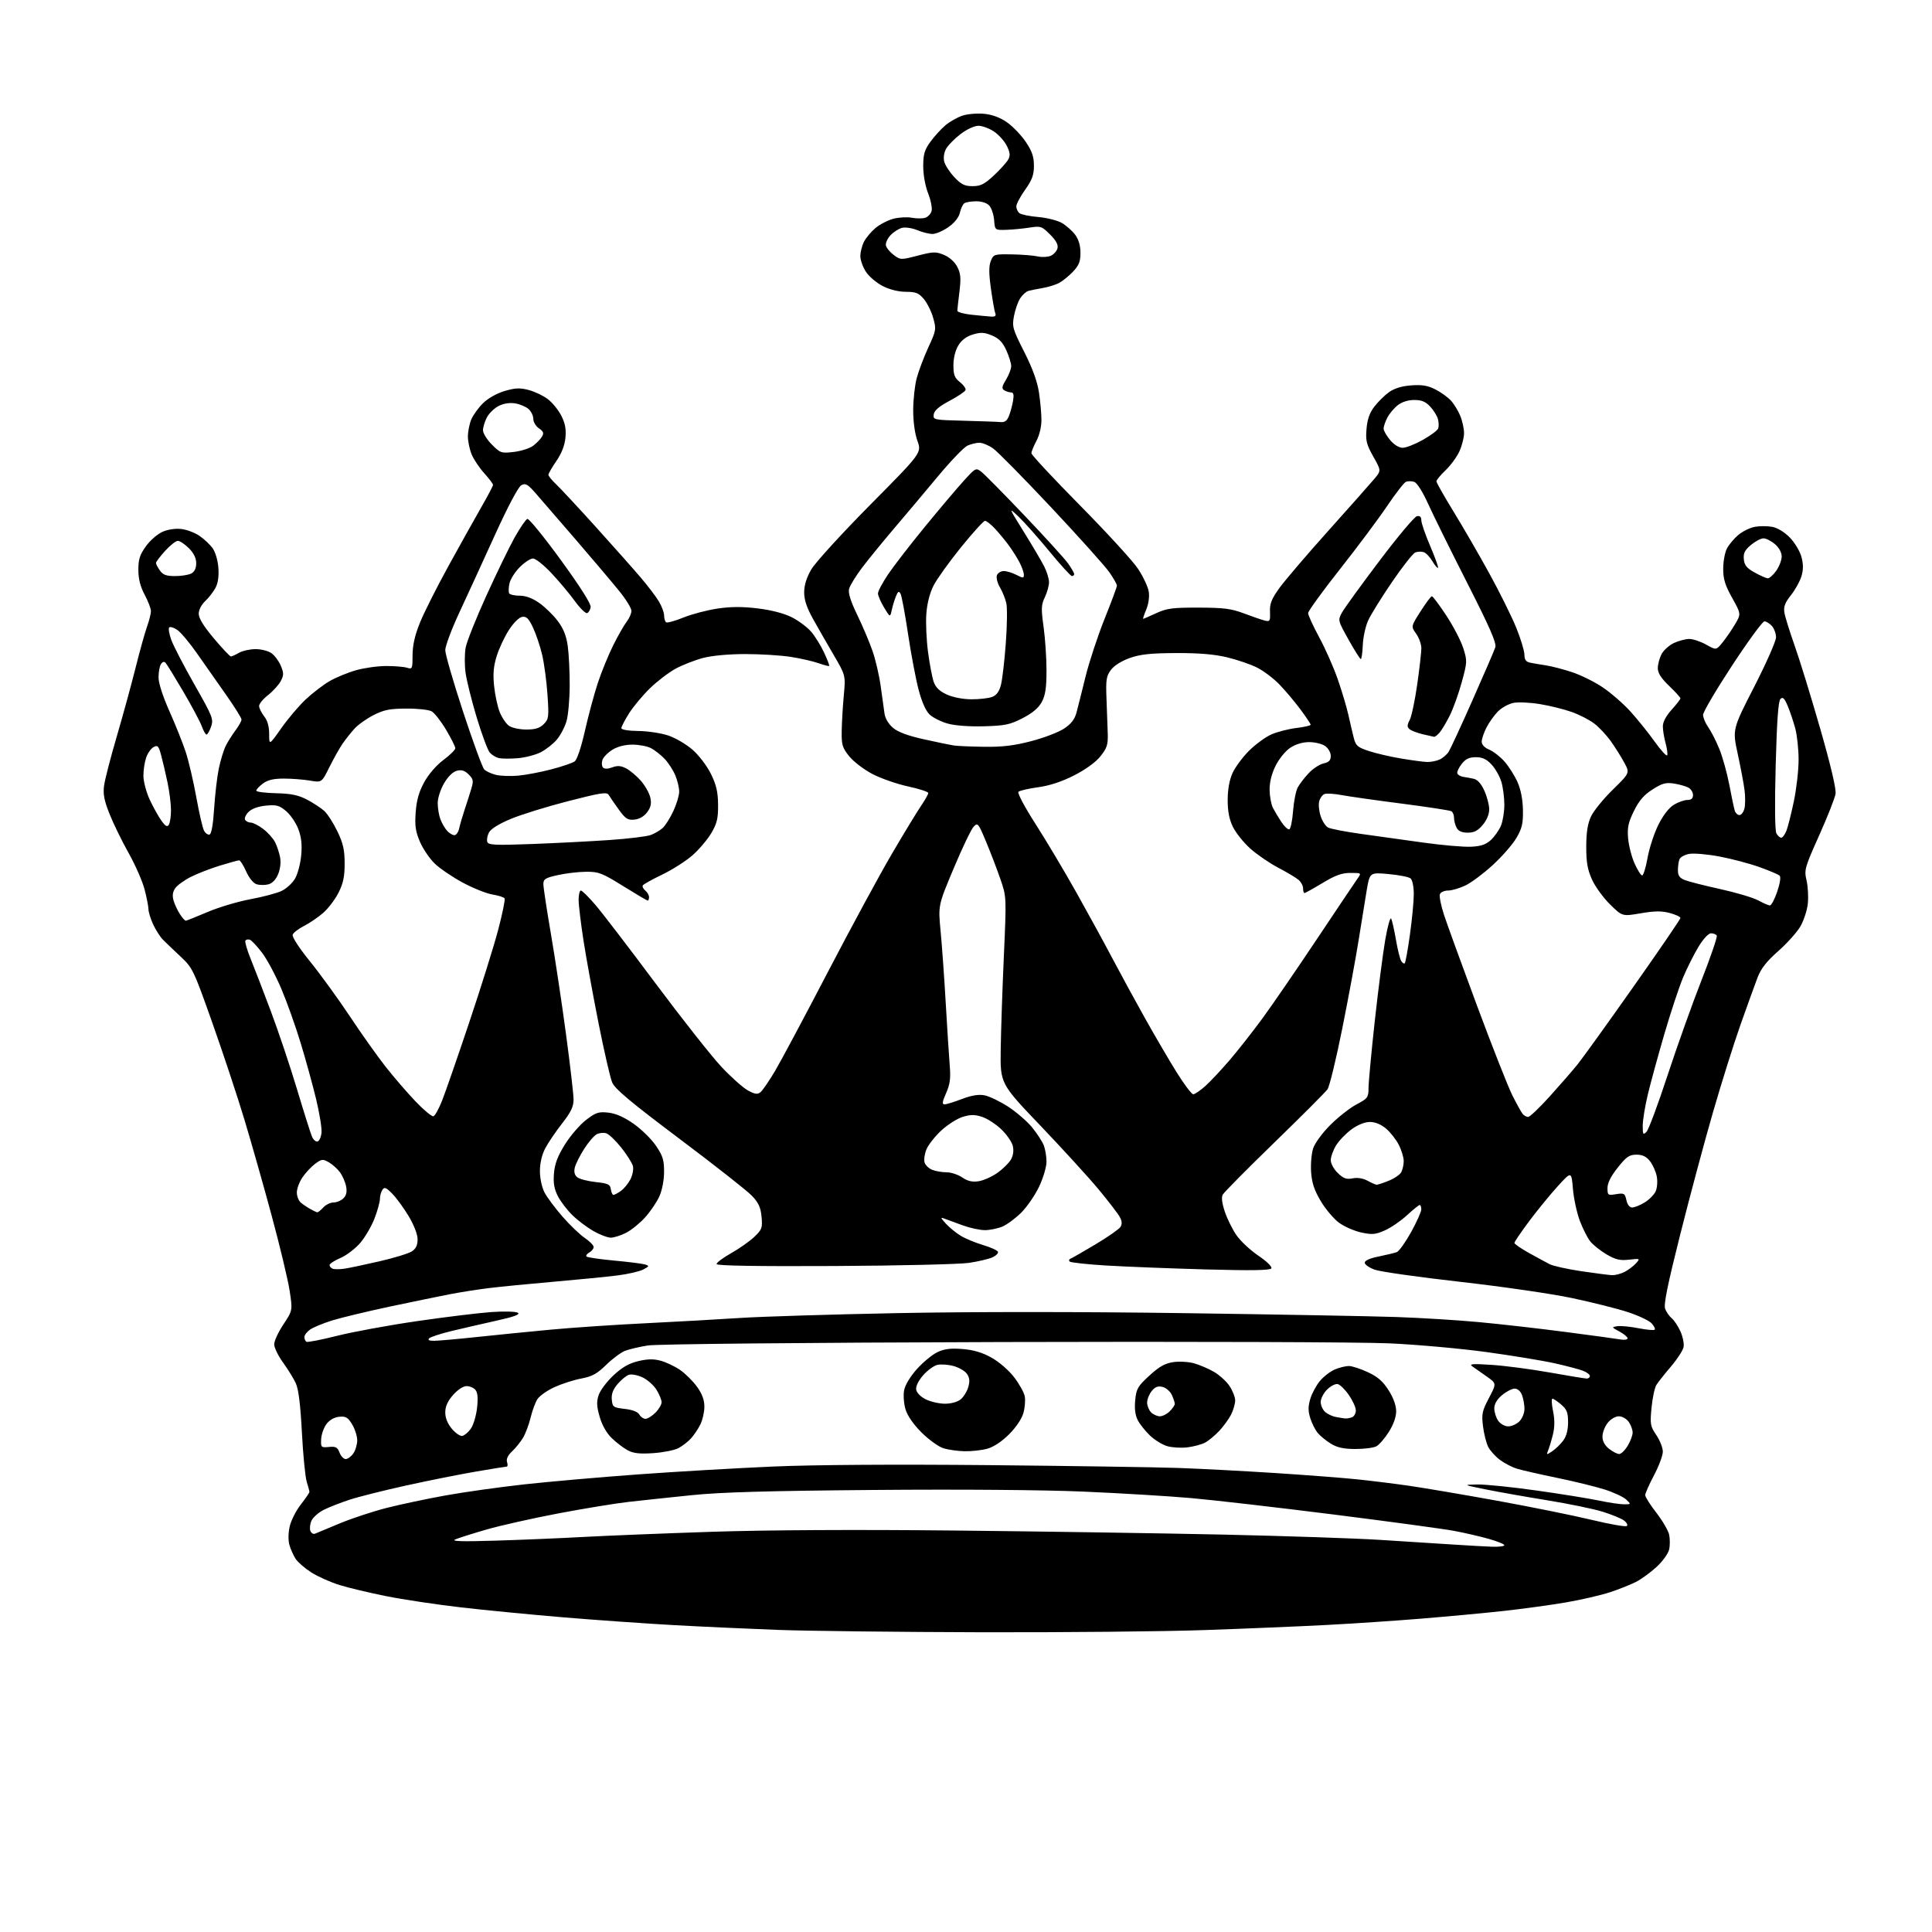 <?xml version="1.0" encoding="UTF-8" standalone="no"?>
<svg 
  version="1.1" 
  xmlns="http://www.w3.org/2000/svg" 
  xmlns:xlink="http://www.w3.org/1999/xlink" 
  xmlns:svg="http://www.w3.org/2000/svg"
  xmlns:rdf="http://www.w3.org/1999/02/22-rdf-syntax-ns#"
  xmlns:cc="http://creativecommons.org/ns#"
  xmlns:dc="http://purl.org/dc/elements/1.1/"
  viewBox="0 0 768 768"
  width="768"
  height="768"
>
<style>svg {background-color: white; }</style>"
<path stroke="none" fill="black" fill-rule="evenodd" d="M389.96,648.85C357.26,648.76 321.05,648.34 309.50,647.92C297.95,647.49 279.27,646.64 268.00,646.02C256.73,645.39 236.93,644.00 224.00,642.92C211.07,641.84 192.62,640.05 183.00,638.93C173.38,637.81 160.10,635.82 153.50,634.49C146.90,633.17 138.57,631.19 135.00,630.08C131.43,628.98 126.39,626.73 123.81,625.10C121.24,623.46 118.41,621.03 117.53,619.69C116.65,618.34 115.54,615.87 115.06,614.19C114.53,612.38 114.57,609.39 115.15,606.82C115.69,604.44 117.67,600.51 119.56,598.09C121.45,595.66 123.00,593.41 123.00,593.08C123.00,592.75 122.51,590.91 121.92,588.99C121.33,587.07 120.47,578.27 120.01,569.43C119.44,558.49 118.68,552.27 117.61,549.93C116.75,548.04 114.46,544.31 112.52,541.64C110.58,538.97 109.00,535.70 109.00,534.38C109.00,533.05 110.65,529.48 112.67,526.45C116.33,520.92 116.33,520.92 115.13,513.06C114.47,508.73 111.27,495.36 108.02,483.35C104.78,471.33 99.88,454.07 97.14,445.00C94.41,435.93 88.69,418.68 84.44,406.68C76.91,385.42 76.59,384.75 71.71,380.18C68.96,377.61 65.82,374.60 64.73,373.50C63.65,372.40 61.92,369.70 60.90,367.50C59.88,365.30 59.03,362.58 59.02,361.46C59.01,360.34 58.31,356.77 57.47,353.54C56.63,350.31 53.77,343.80 51.12,339.08C48.47,334.36 45.06,327.38 43.54,323.56C41.39,318.15 40.91,315.65 41.38,312.25C41.71,309.85 43.98,301.05 46.43,292.70C48.88,284.34 52.23,272.10 53.88,265.50C55.53,258.90 57.58,251.53 58.44,249.12C59.30,246.72 60.00,243.93 60.00,242.93C60.00,241.93 58.88,238.99 57.50,236.40C55.76,233.12 55.00,230.13 55.00,226.50C55.00,222.29 55.58,220.50 58.06,217.07C59.78,214.70 62.73,212.18 64.78,211.32C66.97,210.40 69.96,210.00 72.28,210.31C74.39,210.59 77.56,211.81 79.31,213.02C81.07,214.22 83.37,216.37 84.43,217.79C85.54,219.26 86.55,222.56 86.79,225.52C87.07,228.92 86.70,231.67 85.71,233.59C84.87,235.19 83.02,237.59 81.60,238.92C80.07,240.35 79.00,242.44 79.00,243.99C79.00,245.76 80.99,249.00 85.05,253.81C88.38,257.77 91.41,260.98 91.80,260.96C92.18,260.95 93.62,260.29 95.00,259.50C96.38,258.71 99.31,258.05 101.53,258.04C103.74,258.02 106.60,258.73 107.88,259.63C109.16,260.53 110.85,262.78 111.62,264.64C112.85,267.57 112.84,268.39 111.59,270.76C110.79,272.27 108.53,274.76 106.57,276.29C104.61,277.83 103.00,279.78 103.00,280.63C103.00,281.49 103.90,283.33 105.00,284.73C106.33,286.42 107.00,288.78 107.00,291.79C107.00,296.31 107.00,296.31 111.86,289.41C114.54,285.61 118.93,280.44 121.63,277.93C124.32,275.42 128.55,272.19 131.01,270.76C133.48,269.33 138.17,267.39 141.44,266.45C144.70,265.52 150.13,264.75 153.50,264.75C156.88,264.75 160.62,265.06 161.82,265.44C163.88,266.10 164.00,265.84 164.00,260.48C164.00,256.59 164.89,252.60 166.88,247.65C168.46,243.70 173.59,233.50 178.28,224.98C182.96,216.47 188.86,205.90 191.39,201.50C193.92,197.10 195.99,193.16 195.99,192.75C196.00,192.34 194.43,190.27 192.51,188.14C190.58,186.01 188.33,182.65 187.51,180.67C186.68,178.69 186.00,175.46 186.00,173.50C186.00,171.54 186.61,168.49 187.35,166.72C188.10,164.95 190.22,162.02 192.08,160.21C194.08,158.27 197.59,156.30 200.67,155.41C204.87,154.19 206.72,154.11 210.19,155.04C212.56,155.67 215.97,157.29 217.76,158.65C219.55,160.01 221.96,162.97 223.12,165.23C224.66,168.26 225.10,170.59 224.77,174.01C224.48,177.07 223.24,180.25 221.16,183.26C219.42,185.79 218.00,188.26 218.00,188.74C218.00,189.23 219.40,190.95 221.12,192.56C222.83,194.18 229.92,201.80 236.88,209.50C243.83,217.20 251.82,226.20 254.63,229.50C257.44,232.80 260.70,237.07 261.87,239.00C263.04,240.93 263.99,243.49 264.00,244.69C264.00,245.90 264.37,247.11 264.83,247.39C265.28,247.68 268.37,246.81 271.70,245.47C275.02,244.12 281.09,242.53 285.20,241.92C290.55,241.12 295.11,241.11 301.28,241.86C306.75,242.53 311.70,243.83 314.82,245.41C317.53,246.78 320.99,249.39 322.52,251.20C324.06,253.02 326.35,256.73 327.61,259.46C328.88,262.18 329.78,264.55 329.61,264.72C329.45,264.89 327.52,264.39 325.32,263.61C323.13,262.84 318.13,261.71 314.22,261.10C310.31,260.50 302.24,260.00 296.27,260.00C289.75,260.00 283.07,260.61 279.53,261.53C276.30,262.38 271.39,264.29 268.63,265.78C265.87,267.28 261.26,270.79 258.39,273.58C255.52,276.37 251.78,280.85 250.09,283.52C248.39,286.20 247.00,288.87 247.00,289.45C247.00,290.07 249.74,290.53 253.75,290.58C257.46,290.62 262.83,291.43 265.67,292.38C268.51,293.33 272.88,295.90 275.36,298.09C277.88,300.30 281.11,304.57 282.64,307.70C284.76,312.04 285.40,314.83 285.45,319.91C285.49,325.35 285.02,327.31 282.77,331.15C281.26,333.71 277.90,337.68 275.30,339.97C272.70,342.26 267.30,345.70 263.31,347.63C259.31,349.55 255.82,351.49 255.53,351.95C255.25,352.40 255.69,353.33 256.51,354.01C257.33,354.69 258.00,355.86 258.00,356.62C258.00,357.38 257.77,358.00 257.49,358.00C257.21,358.00 252.82,355.41 247.74,352.25C239.36,347.04 237.99,346.50 233.00,346.54C229.97,346.56 224.91,347.15 221.75,347.86C216.77,348.97 216.00,349.45 216.00,351.46C216.00,352.74 217.34,361.60 218.98,371.14C220.62,380.69 223.32,398.61 224.98,410.97C226.64,423.32 228.00,435.08 228.00,437.10C228.00,439.93 226.96,442.09 223.41,446.63C220.89,449.86 217.88,454.30 216.73,456.50C215.41,459.01 214.63,462.36 214.63,465.50C214.63,468.39 215.39,471.98 216.44,474.00C217.44,475.93 220.65,480.23 223.56,483.57C226.47,486.91 230.46,490.74 232.42,492.07C234.38,493.41 235.99,495.04 235.99,495.70C236.00,496.36 235.22,497.34 234.26,497.88C233.30,498.41 232.81,499.14 233.16,499.49C233.51,499.85 238.46,500.57 244.15,501.10C249.84,501.62 255.37,502.32 256.43,502.65C258.19,503.20 258.13,503.38 255.70,504.65C254.24,505.42 249.64,506.48 245.49,507.00C241.34,507.53 229.97,508.65 220.22,509.50C210.47,510.34 198.90,511.48 194.50,512.02C190.10,512.56 183.12,513.65 179.00,514.44C174.88,515.24 164.07,517.46 155.00,519.38C145.93,521.31 135.57,523.80 132.00,524.91C128.43,526.03 124.49,527.65 123.25,528.53C122.01,529.40 121.00,530.74 121.00,531.50C121.00,532.26 121.36,533.11 121.81,533.38C122.25,533.65 127.76,532.58 134.06,530.99C140.35,529.41 154.72,526.77 166.00,525.14C177.28,523.50 190.55,521.89 195.50,521.55C200.54,521.20 205.11,521.34 205.89,521.86C206.86,522.51 204.32,523.45 197.39,524.98C191.95,526.19 183.92,528.04 179.55,529.09C175.17,530.14 171.14,531.46 170.60,532.00C169.93,532.67 170.59,533.00 172.55,532.99C174.17,532.98 181.80,532.31 189.50,531.49C197.20,530.67 210.47,529.34 219.00,528.55C227.53,527.75 244.40,526.61 256.50,526.02C268.60,525.43 285.48,524.48 294.00,523.92C302.52,523.36 330.88,522.48 357.00,521.98C386.23,521.41 430.08,521.42 471.00,522.00C507.57,522.51 545.38,523.20 555.00,523.53C564.62,523.86 579.48,524.77 588.00,525.57C596.52,526.36 612.05,528.13 622.50,529.50C632.95,530.86 642.74,532.20 644.25,532.47C645.76,532.73 647.00,532.52 647.00,532.00C647.00,531.48 645.54,530.27 643.75,529.30C640.58,527.60 640.56,527.55 642.93,527.18C644.27,526.98 648.03,527.34 651.28,527.98C654.53,528.62 657.45,528.89 657.76,528.58C658.07,528.27 657.52,527.13 656.55,526.05C655.57,524.97 651.33,522.97 647.13,521.59C642.94,520.22 632.98,517.71 625.00,516.02C617.00,514.32 597.06,511.42 580.50,509.55C564.00,507.69 548.70,505.52 546.50,504.73C544.30,503.94 542.50,502.69 542.50,501.94C542.50,501.09 544.59,500.16 548.07,499.47C551.14,498.85 554.37,498.07 555.26,497.73C556.15,497.39 558.69,493.82 560.92,489.81C563.15,485.79 564.98,481.71 564.99,480.75C564.99,479.79 564.71,479.00 564.36,479.00C564.01,479.00 561.73,480.84 559.29,483.09C556.85,485.34 552.90,488.04 550.51,489.10C546.79,490.75 545.46,490.86 541.14,489.94C538.37,489.34 534.39,487.60 532.30,486.07C530.21,484.54 526.95,480.69 525.06,477.52C522.48,473.22 521.50,470.29 521.19,465.99C520.96,462.81 521.33,458.54 522.00,456.49C522.70,454.39 525.68,450.32 528.88,447.13C531.98,444.04 536.66,440.38 539.26,439.00C543.70,436.66 544.00,436.25 544.01,432.50C544.01,430.30 545.13,418.38 546.48,406.00C547.84,393.62 549.71,379.08 550.64,373.67C551.57,368.27 552.64,364.44 553.01,365.17C553.39,365.90 554.23,369.66 554.90,373.52C555.56,377.38 556.50,381.20 557.00,381.99C557.49,382.79 558.13,383.20 558.42,382.91C558.71,382.62 559.64,377.49 560.47,371.52C561.31,365.54 562.00,358.31 562.00,355.45C562.00,352.44 561.46,349.80 560.72,349.18C560.02,348.60 556.08,347.82 551.96,347.45C544.48,346.77 544.48,346.77 543.25,354.13C542.57,358.19 541.12,367.12 540.03,374.00C538.94,380.88 536.05,396.50 533.60,408.71C531.16,420.93 528.51,431.86 527.71,433.00C526.91,434.14 517.41,443.66 506.60,454.15C495.79,464.65 486.54,473.98 486.05,474.90C485.47,475.99 485.77,478.36 486.91,481.73C487.87,484.58 489.95,488.77 491.54,491.05C493.12,493.34 497.03,496.99 500.23,499.16C503.65,501.48 505.77,503.56 505.37,504.21C504.88,505.00 497.35,505.11 479.09,504.61C465.02,504.22 447.29,503.52 439.69,503.06C432.10,502.60 425.57,501.88 425.19,501.47C424.81,501.06 424.96,500.56 425.52,500.36C426.08,500.15 430.55,497.59 435.46,494.66C440.37,491.73 444.84,488.61 445.40,487.73C446.10,486.62 446.03,485.42 445.16,483.82C444.48,482.54 440.75,477.68 436.88,473.00C433.01,468.32 422.59,456.90 413.73,447.62C397.60,430.74 397.60,430.74 397.80,417.12C397.91,409.63 398.47,392.93 399.05,380.00C400.10,356.50 400.10,356.50 397.69,349.50C396.36,345.65 393.81,338.97 392.01,334.66C388.87,327.14 388.67,326.89 387.01,328.66C386.05,329.67 382.49,337.11 379.10,345.20C372.92,359.90 372.92,359.90 373.91,370.20C374.45,375.86 375.38,388.82 375.96,399.00C376.55,409.18 377.26,420.33 377.55,423.78C377.95,428.69 377.63,431.05 376.09,434.53C374.56,437.99 374.42,439.00 375.47,439.00C376.21,439.00 379.32,438.05 382.36,436.88C386.19,435.42 388.96,434.96 391.33,435.40C393.22,435.76 397.43,437.77 400.70,439.88C403.97,442.00 408.27,445.71 410.26,448.14C412.25,450.57 414.36,453.82 414.94,455.35C415.52,456.88 416.00,459.79 416.00,461.82C416.00,463.84 414.69,468.28 413.08,471.67C411.47,475.06 408.29,479.71 405.99,482.01C403.70,484.30 400.30,486.81 398.44,487.59C396.59,488.36 393.46,489.00 391.51,489.00C389.55,489.00 385.60,488.15 382.73,487.11C379.85,486.08 376.60,484.88 375.50,484.45C373.75,483.78 373.81,484.03 375.98,486.40C377.35,487.90 379.97,490.05 381.80,491.18C383.63,492.32 387.66,493.99 390.74,494.91C393.83,495.83 396.51,497.04 396.71,497.62C396.90,498.19 395.90,499.18 394.48,499.83C393.07,500.47 388.90,501.45 385.21,502.01C381.52,502.56 357.47,503.13 331.76,503.26C301.18,503.42 284.96,503.15 284.86,502.50C284.77,501.95 287.36,500.01 290.60,498.18C293.85,496.36 298.00,493.43 299.84,491.68C302.90,488.76 303.14,488.11 302.73,483.69C302.38,479.94 301.54,478.11 298.89,475.33C297.03,473.37 284.08,463.19 270.12,452.70C250.48,437.94 244.43,432.87 243.34,430.26C242.56,428.41 240.13,417.80 237.92,406.70C235.72,395.59 233.04,380.88 231.97,374.00C230.90,367.12 230.02,359.81 230.01,357.75C230.00,355.69 230.41,354.00 230.90,354.00C231.40,354.00 234.02,356.59 236.72,359.75C239.43,362.91 250.20,376.98 260.66,391.00C271.12,405.02 282.86,419.89 286.74,424.04C290.63,428.19 295.39,432.43 297.33,433.48C300.17,435.01 301.13,435.13 302.34,434.13C303.16,433.45 305.73,429.70 308.05,425.80C310.37,421.90 319.78,404.26 328.98,386.60C338.17,368.95 349.65,347.75 354.49,339.50C359.32,331.25 364.57,322.62 366.14,320.32C367.71,318.02 369.00,315.73 369.00,315.24C369.00,314.75 365.39,313.57 360.99,312.62C356.58,311.67 350.21,309.46 346.84,307.70C343.46,305.94 339.30,302.77 337.60,300.66C334.85,297.25 334.51,296.12 334.59,290.66C334.64,287.27 335.01,280.90 335.42,276.50C336.15,268.50 336.15,268.50 331.48,260.50C328.90,256.10 325.19,249.63 323.23,246.11C320.71,241.59 319.67,238.49 319.67,235.49C319.67,232.65 320.60,229.63 322.49,226.37C324.04,223.69 334.55,212.16 345.85,200.75C366.40,180.00 366.40,180.00 364.69,175.25C363.65,172.35 363.00,167.58 363.01,163.00C363.02,158.88 363.65,153.16 364.41,150.31C365.17,147.46 367.25,141.96 369.03,138.09C372.14,131.34 372.22,130.85 370.97,126.41C370.26,123.86 368.58,120.47 367.25,118.88C365.21,116.46 364.07,116.00 360.12,116.00C357.24,116.00 353.71,115.13 350.97,113.75C348.52,112.51 345.50,109.97 344.26,108.10C343.02,106.23 342.00,103.40 342.00,101.80C342.00,100.21 342.66,97.63 343.46,96.07C344.27,94.51 346.31,92.07 348.01,90.65C349.70,89.22 352.88,87.57 355.06,86.98C357.24,86.40 360.56,86.20 362.43,86.55C364.30,86.90 366.72,86.91 367.81,86.56C368.89,86.22 370.03,84.99 370.33,83.85C370.63,82.70 370.00,79.55 368.94,76.84C367.81,73.97 367.00,69.51 367.00,66.11C367.00,61.31 367.49,59.62 369.85,56.36C371.42,54.20 374.11,51.25 375.83,49.80C377.54,48.35 380.59,46.63 382.59,45.97C384.59,45.31 388.46,44.98 391.19,45.24C394.48,45.56 397.54,46.70 400.32,48.64C402.62,50.25 405.96,53.74 407.75,56.39C410.26,60.12 411.00,62.29 411.00,65.87C411.00,69.56 410.29,71.51 407.50,75.43C405.57,78.14 404.00,81.12 404.00,82.05C404.00,82.99 404.56,84.20 405.25,84.74C405.94,85.29 409.31,85.98 412.74,86.27C416.18,86.57 420.41,87.64 422.14,88.65C423.87,89.67 426.24,91.77 427.40,93.32C428.78,95.18 429.50,97.64 429.50,100.51C429.50,103.99 428.89,105.51 426.50,108.02C424.85,109.76 422.36,111.77 420.97,112.50C419.57,113.23 416.65,114.13 414.47,114.50C412.28,114.87 409.75,115.38 408.84,115.63C407.93,115.87 406.45,117.19 405.56,118.55C404.66,119.92 403.55,123.09 403.08,125.60C402.28,129.87 402.54,130.79 407.12,139.83C410.42,146.35 412.34,151.62 413.00,156.00C413.54,159.57 413.99,164.53 413.99,167.01C414.00,169.63 413.16,173.10 412.00,175.26C410.90,177.31 410.00,179.52 410.00,180.17C410.00,180.82 418.70,190.16 429.34,200.93C439.97,211.69 450.34,223.02 452.37,226.09C454.41,229.17 456.33,233.24 456.64,235.14C456.97,237.22 456.58,240.07 455.65,242.30C454.80,244.33 454.25,246.00 454.42,246.00C454.60,246.00 456.94,244.99 459.62,243.75C463.84,241.81 466.13,241.51 476.50,241.54C486.51,241.56 489.49,241.95 494.50,243.85C497.80,245.10 501.51,246.37 502.75,246.68C504.81,247.19 504.98,246.91 504.84,243.21C504.71,240.00 505.45,238.11 508.51,233.84C510.62,230.90 519.35,220.67 527.92,211.11C536.49,201.55 544.75,192.23 546.28,190.41C549.07,187.09 549.07,187.09 545.91,181.50C543.19,176.67 542.82,175.19 543.21,170.53C543.52,166.71 544.43,164.13 546.32,161.64C547.79,159.72 550.43,157.12 552.18,155.87C554.31,154.36 557.25,153.46 561.01,153.19C565.29,152.88 567.60,153.27 570.58,154.79C572.74,155.90 575.49,157.87 576.70,159.17C577.91,160.46 579.60,163.19 580.45,165.23C581.30,167.27 581.99,170.41 581.98,172.22C581.97,174.02 581.12,177.30 580.10,179.50C579.08,181.70 576.61,185.05 574.62,186.95C572.63,188.84 571.00,190.82 571.00,191.33C571.00,191.85 574.07,197.27 577.82,203.39C581.57,209.50 587.98,220.57 592.06,228.00C596.14,235.42 600.93,245.10 602.72,249.50C604.51,253.90 605.97,258.73 605.98,260.23C606.00,262.25 606.58,263.08 608.25,263.42C609.49,263.68 612.30,264.16 614.50,264.49C616.70,264.82 621.32,266.01 624.77,267.14C628.21,268.26 633.70,270.95 636.95,273.13C640.21,275.30 645.17,279.59 647.97,282.66C650.77,285.72 655.16,291.17 657.73,294.77C660.30,298.37 662.56,300.82 662.76,300.21C662.96,299.61 662.65,297.40 662.07,295.31C661.49,293.21 661.01,290.26 661.01,288.75C661.00,287.01 662.28,284.59 664.50,282.13C666.42,280.00 668.00,277.97 668.00,277.61C668.00,277.26 665.98,275.03 663.50,272.65C660.33,269.61 659.00,267.54 659.00,265.62C659.00,264.13 659.66,261.63 660.46,260.09C661.26,258.54 663.46,256.53 665.36,255.63C667.25,254.74 670.02,254.00 671.51,254.00C673.01,254.00 676.02,255.01 678.22,256.24C682.20,258.48 682.20,258.48 684.65,255.49C686.00,253.85 688.24,250.61 689.62,248.29C692.14,244.08 692.14,244.08 688.57,237.69C685.75,232.65 685.00,230.21 685.00,226.10C685.00,223.24 685.66,219.63 686.46,218.07C687.27,216.51 689.31,214.08 690.99,212.66C692.68,211.24 695.62,209.79 697.53,209.43C699.44,209.07 702.57,209.07 704.49,209.43C706.61,209.83 709.37,211.51 711.50,213.70C713.43,215.69 715.50,219.14 716.10,221.37C716.89,224.30 716.89,226.43 716.10,229.07C715.50,231.08 713.62,234.47 711.92,236.60C709.56,239.57 708.95,241.18 709.32,243.49C709.59,245.15 711.40,251.00 713.35,256.50C715.31,262.00 719.88,276.85 723.52,289.50C727.75,304.23 729.96,313.60 729.66,315.55C729.40,317.23 726.47,324.67 723.15,332.08C717.36,345.00 717.16,345.74 718.14,350.03C718.71,352.49 718.92,356.68 718.62,359.35C718.32,362.02 716.97,366.07 715.63,368.35C714.29,370.63 710.34,375.02 706.85,378.11C702.22,382.19 700.00,385.04 698.64,388.61C697.62,391.30 694.58,399.70 691.90,407.27C689.22,414.84 684.27,430.59 680.90,442.27C677.52,453.95 671.68,475.76 667.91,490.74C662.87,510.75 661.28,518.60 661.92,520.29C662.40,521.55 663.58,523.24 664.55,524.04C665.52,524.84 667.08,527.20 668.01,529.28C668.95,531.36 669.50,534.15 669.25,535.46C669.00,536.78 666.76,540.25 664.27,543.17C661.78,546.08 659.16,549.38 658.46,550.49C657.76,551.59 656.88,555.69 656.51,559.58C655.88,566.13 656.02,566.95 658.42,570.47C659.84,572.57 661.00,575.53 661.00,577.06C661.00,578.58 659.42,582.80 657.50,586.43C655.58,590.06 654.00,593.62 654.00,594.34C654.00,595.06 655.99,598.22 658.43,601.35C660.86,604.49 663.15,608.39 663.51,610.03C663.86,611.66 663.87,614.32 663.51,615.93C663.16,617.55 660.92,620.66 658.53,622.86C656.15,625.06 652.46,627.74 650.34,628.83C648.22,629.91 643.56,631.76 639.99,632.94C636.42,634.12 628.55,635.94 622.50,636.98C616.45,638.02 605.20,639.56 597.50,640.40C589.80,641.24 575.17,642.60 565.00,643.43C554.83,644.27 537.73,645.41 527.00,645.97C516.27,646.53 494.43,647.44 478.46,647.99C462.49,648.55 422.66,648.93 389.96,648.85zM593.25,614.85C595.86,614.93 598.00,614.66 598.00,614.24C598.00,613.82 595.19,612.68 591.75,611.71C588.31,610.74 582.12,609.31 578.00,608.54C573.88,607.77 552.33,604.84 530.12,602.04C507.91,599.24 482.41,596.30 473.46,595.51C464.51,594.72 445.33,593.57 430.84,592.94C414.82,592.25 382.16,591.99 347.50,592.28C305.50,592.63 286.42,593.17 275.00,594.35C266.48,595.22 255.22,596.42 250.00,597.01C244.78,597.60 232.18,599.66 222.00,601.59C211.82,603.53 199.00,606.40 193.50,607.98C188.00,609.57 182.38,611.34 181.00,611.93C179.17,612.71 183.46,612.84 197.00,612.43C207.18,612.12 222.93,611.46 232.00,610.96C241.07,610.46 264.02,609.54 283.00,608.91C304.91,608.19 340.12,608.00 379.50,608.41C413.60,608.76 461.52,609.49 486.00,610.02C510.48,610.56 538.60,611.50 548.50,612.12C558.40,612.74 571.45,613.57 577.50,613.97C583.55,614.37 590.64,614.76 593.25,614.85zM125.26,609.65C125.94,609.34 130.45,607.46 135.27,605.48C140.09,603.50 148.42,600.76 153.77,599.40C159.12,598.04 169.57,595.82 177.00,594.48C184.43,593.13 198.60,591.14 208.50,590.05C218.40,588.96 238.88,587.17 254.00,586.07C269.12,584.98 293.15,583.58 307.38,582.97C323.52,582.27 355.69,582.06 392.88,582.41C425.67,582.72 459.70,583.23 468.50,583.54C477.30,583.85 494.62,584.76 507.00,585.56C519.38,586.36 534.00,587.48 539.50,588.06C545.00,588.63 554.23,589.77 560.00,590.60C565.77,591.43 581.52,594.10 595.00,596.54C608.48,598.99 625.46,602.42 632.73,604.17C640.01,605.93 646.31,607.02 646.73,606.60C647.15,606.18 646.60,605.18 645.51,604.39C644.42,603.59 640.60,602.02 637.01,600.91C633.43,599.80 623.52,597.76 615.00,596.38C606.48,595.00 595.45,593.05 590.50,592.04C581.50,590.21 581.50,590.21 587.29,590.10C590.48,590.05 601.05,591.12 610.79,592.50C620.53,593.87 631.65,595.67 635.50,596.48C639.35,597.30 643.84,597.97 645.47,597.98C648.41,598.00 648.42,597.98 646.47,596.12C645.39,595.08 641.58,593.29 638.00,592.14C634.42,590.99 625.88,588.89 619.00,587.48C612.12,586.06 604.92,584.42 603.00,583.83C601.08,583.24 598.04,581.66 596.25,580.32C594.46,578.99 592.37,576.68 591.60,575.20C590.83,573.71 589.90,570.02 589.52,567.00C588.91,562.08 589.16,560.89 591.88,555.73C594.92,549.95 594.92,549.95 591.07,547.23C588.95,545.73 586.38,543.93 585.36,543.22C583.82,542.16 585.12,542.05 593.00,542.56C598.23,542.90 608.58,544.26 616.00,545.58C623.42,546.91 630.06,547.99 630.75,548.00C631.44,548.00 632.00,547.54 632.00,546.98C632.00,546.41 630.76,545.47 629.25,544.89C627.74,544.31 622.67,542.97 618.00,541.93C613.33,540.88 601.17,538.88 591.00,537.48C580.83,536.08 563.50,534.52 552.50,534.01C541.38,533.49 472.78,533.26 398.00,533.48C318.29,533.72 261.06,534.28 257.50,534.85C254.20,535.38 250.15,536.33 248.50,536.96C246.85,537.60 243.47,540.10 240.98,542.54C237.36,546.09 235.40,547.17 231.06,547.99C228.08,548.55 223.29,550.09 220.41,551.41C217.53,552.73 214.49,554.87 213.65,556.16C212.81,557.45 211.59,560.75 210.93,563.50C210.27,566.25 208.92,569.86 207.93,571.52C206.94,573.18 204.97,575.62 203.55,576.95C201.88,578.52 201.18,580.00 201.56,581.18C201.88,582.18 201.82,583.00 201.43,583.00C201.04,583.00 195.50,583.89 189.11,584.99C182.72,586.08 170.30,588.56 161.50,590.50C152.70,592.44 142.57,594.98 139.00,596.15C135.43,597.32 130.79,599.13 128.71,600.18C126.63,601.23 124.43,603.16 123.83,604.48C123.23,605.79 123.03,607.62 123.38,608.54C123.73,609.46 124.58,609.96 125.26,609.65zM137.42,580.00C138.23,580.00 139.59,579.00 140.44,577.78C141.30,576.56 142.00,574.19 142.00,572.53C141.99,570.86 141.08,568.01 139.97,566.19C138.28,563.41 137.45,562.93 134.83,563.19C132.86,563.38 130.98,564.47 129.76,566.10C128.70,567.54 127.75,570.24 127.66,572.10C127.51,575.36 127.63,575.49 130.75,575.19C133.46,574.92 134.16,575.30 134.98,577.44C135.51,578.85 136.61,580.00 137.42,580.00zM259.63,577.65C254.24,578.01 251.77,577.73 249.50,576.50C247.85,575.61 245.02,573.45 243.21,571.70C241.15,569.72 239.34,566.55 238.39,563.25C237.18,559.09 237.09,557.26 237.97,554.58C238.59,552.71 241.23,549.19 243.85,546.74C247.26,543.55 250.03,541.95 253.68,541.08C257.38,540.19 259.81,540.14 262.63,540.91C264.76,541.48 268.21,543.12 270.29,544.54C272.37,545.96 275.41,548.96 277.04,551.21C279.12,554.08 280.00,556.47 280.00,559.20C280.00,561.34 279.27,564.54 278.38,566.30C277.49,568.06 275.81,570.56 274.63,571.85C273.46,573.13 271.21,574.86 269.63,575.68C268.06,576.50 263.56,577.39 259.63,577.65zM617.02,576.90C618.35,576.02 620.31,574.13 621.38,572.69C622.67,570.97 623.33,568.48 623.33,565.38C623.33,561.51 622.86,560.27 620.61,558.34C619.11,557.05 617.54,556.00 617.12,556.00C616.69,556.00 616.80,558.22 617.36,560.93C618.05,564.31 618.04,567.23 617.32,570.18C616.74,572.56 615.89,575.40 615.43,576.50C614.64,578.41 614.71,578.43 617.02,576.90zM643.65,578.00C644.41,578.00 645.92,576.54 647.01,574.75C648.10,572.96 648.99,570.59 649.00,569.47C649.00,568.36 648.30,566.44 647.44,565.22C646.58,563.99 644.83,563.00 643.52,563.00C642.15,563.00 640.27,564.11 639.07,565.63C637.93,567.08 637.00,569.53 637.00,571.06C637.00,572.89 637.91,574.57 639.63,575.93C641.08,577.07 642.89,578.00 643.65,578.00zM383.50,576.89C380.75,576.84 376.93,576.30 375.00,575.69C373.07,575.09 369.18,572.27 366.34,569.45C363.10,566.22 360.72,562.79 359.96,560.25C359.28,558.00 359.04,554.62 359.40,552.67C359.80,550.54 361.83,547.18 364.51,544.20C366.96,541.47 370.62,538.46 372.65,537.50C375.41,536.19 377.89,535.88 382.62,536.26C387.07,536.62 390.48,537.63 394.21,539.73C397.20,541.41 401.09,544.78 403.15,547.49C405.16,550.12 407.05,553.51 407.35,555.02C407.66,556.53 407.42,559.51 406.84,561.63C406.20,563.97 403.94,567.33 401.14,570.14C398.27,573.01 394.97,575.20 392.50,575.88C390.30,576.49 386.25,576.95 383.50,576.89zM471.99,575.35C469.52,575.65 465.93,575.43 464.00,574.87C462.07,574.31 459.00,572.42 457.16,570.67C455.33,568.93 453.14,566.19 452.30,564.58C451.27,562.61 450.94,560.03 451.26,556.61C451.70,552.06 452.26,551.08 456.88,546.84C460.75,543.28 463.07,541.96 466.32,541.47C468.70,541.12 472.41,541.32 474.57,541.91C476.73,542.51 480.29,544.02 482.47,545.27C484.65,546.51 487.47,549.05 488.72,550.91C489.97,552.77 491.00,555.38 491.00,556.70C491.00,558.02 490.27,560.54 489.39,562.30C488.50,564.06 486.36,567.00 484.64,568.84C482.91,570.67 480.37,572.76 478.99,573.49C477.60,574.21 474.45,575.05 471.99,575.35zM538.82,576.00C534.19,575.99 531.59,575.44 529.10,573.92C527.22,572.78 524.87,570.87 523.86,569.67C522.85,568.48 521.50,565.81 520.86,563.75C519.96,560.87 519.96,559.08 520.87,556.05C521.52,553.87 523.26,550.66 524.73,548.91C526.20,547.16 528.88,545.11 530.67,544.36C532.47,543.61 534.96,543.00 536.22,543.01C537.47,543.02 540.86,544.12 543.74,545.46C547.65,547.28 549.74,549.10 551.99,552.65C553.90,555.66 555.00,558.71 555.00,561.00C555.00,563.27 553.91,566.32 552.07,569.23C550.45,571.78 548.23,574.34 547.13,574.93C546.03,575.52 542.29,576.00 538.82,576.00zM183.77,570.80C184.61,570.63 186.11,569.38 187.12,568.00C188.13,566.62 189.26,562.92 189.62,559.77C190.07,555.78 189.89,553.57 189.01,552.52C188.32,551.68 186.73,551.00 185.48,551.00C184.13,551.00 181.95,552.43 180.10,554.53C177.94,557.00 177.00,559.09 177.00,561.46C177.00,563.66 177.92,565.94 179.63,567.97C181.08,569.69 182.94,570.96 183.77,570.80zM599.56,567.00C600.90,567.00 602.90,566.10 604.00,565.00C605.10,563.90 606.00,561.68 606.00,560.07C606.00,558.45 605.56,555.98 605.02,554.57C604.44,553.02 603.27,552.00 602.10,552.00C601.03,552.00 598.77,553.17 597.08,554.59C595.05,556.30 594.00,558.09 594.00,559.87C594.00,561.35 594.70,563.56 595.56,564.78C596.44,566.04 598.17,567.00 599.56,567.00zM256.60,564.00C257.42,564.00 259.20,562.90 260.55,561.55C261.90,560.20 263.00,558.34 263.00,557.41C263.00,556.49 262.09,554.27 260.98,552.47C259.88,550.68 257.39,548.46 255.46,547.55C253.53,546.63 251.08,546.16 250.02,546.49C248.96,546.83 246.92,548.50 245.49,550.19C243.66,552.37 242.98,554.20 243.20,556.39C243.48,559.31 243.80,559.53 248.35,560.06C251.43,560.41 253.55,561.23 254.15,562.31C254.67,563.24 255.77,564.00 256.60,564.00zM534.67,563.86C535.31,563.94 536.55,563.73 537.42,563.39C538.29,563.06 538.99,561.82 538.97,560.64C538.95,559.46 537.69,556.70 536.17,554.51C534.65,552.31 532.65,550.36 531.73,550.19C530.80,550.01 528.91,551.00 527.52,552.39C526.14,553.77 525.00,555.98 525.00,557.30C525.00,558.61 525.79,560.39 526.75,561.25C527.71,562.11 529.62,563.02 531.00,563.27C532.38,563.52 534.03,563.79 534.67,563.86zM461.07,563.00C462.13,563.00 463.90,562.10 465.00,561.00C466.10,559.90 467.00,558.57 467.00,558.05C467.00,557.52 466.47,555.94 465.83,554.52C465.18,553.11 463.53,551.67 462.16,551.33C460.29,550.86 459.20,551.27 457.83,552.96C456.82,554.20 456.00,556.26 456.00,557.54C456.00,558.81 456.71,560.56 457.57,561.43C458.44,562.29 460.01,563.00 461.07,563.00zM375.64,558.00C378.11,558.00 380.64,557.29 381.90,556.25C383.07,555.29 384.43,553.08 384.92,551.34C385.57,549.02 385.42,547.62 384.37,546.12C383.58,544.98 381.16,543.58 379.00,543.00C376.84,542.42 373.94,542.23 372.55,542.58C371.16,542.93 368.64,544.78 366.95,546.70C365.11,548.81 364.01,551.05 364.19,552.35C364.38,553.64 365.90,555.20 368.00,556.25C369.93,557.21 373.36,558.00 375.64,558.00zM640.80,506.90C642.06,506.95 644.32,506.37 645.80,505.60C647.29,504.83 649.31,503.31 650.30,502.22C652.07,500.26 652.03,500.24 647.60,500.74C643.96,501.15 642.24,500.74 638.62,498.63C636.16,497.18 633.23,494.84 632.11,493.42C631.00,492.00 629.13,488.28 627.96,485.17C626.80,482.05 625.58,476.37 625.26,472.54C624.67,465.58 624.67,465.58 619.24,471.54C616.25,474.82 611.14,481.06 607.90,485.40C604.65,489.75 602.00,493.65 602.00,494.08C602.00,494.50 604.59,496.29 607.75,498.05C610.91,499.80 614.62,501.82 616.00,502.53C617.38,503.24 623.00,504.49 628.50,505.31C634.00,506.13 639.53,506.84 640.80,506.90zM137.00,504.31C138.93,504.02 145.21,502.69 150.97,501.36C156.74,500.03 162.47,498.26 163.72,497.44C165.33,496.39 166.00,494.98 166.00,492.67C166.00,490.68 164.59,487.03 162.45,483.44C160.49,480.17 157.55,476.15 155.92,474.50C153.42,471.98 152.79,471.74 151.99,473.00C151.46,473.82 151.02,475.47 151.02,476.66C151.01,477.85 150.04,481.32 148.87,484.38C147.70,487.43 145.15,491.80 143.20,494.08C141.25,496.35 137.71,499.05 135.33,500.07C132.95,501.09 131.00,502.36 131.00,502.88C131.00,503.40 131.56,504.06 132.25,504.34C132.94,504.61 135.07,504.60 137.00,504.31zM242.79,491.99C241.53,491.98 238.47,490.83 236.00,489.42C233.53,488.02 229.77,485.21 227.67,483.18C225.56,481.16 222.92,477.73 221.81,475.58C220.29,472.63 219.89,470.34 220.21,466.44C220.53,462.57 221.68,459.57 224.61,454.88C226.79,451.40 230.56,447.03 233.00,445.17C236.89,442.21 237.98,441.85 241.85,442.29C244.81,442.62 248.11,444.08 251.88,446.72C254.97,448.88 258.96,452.81 260.75,455.44C263.48,459.46 264.00,461.13 263.98,465.86C263.97,469.20 263.19,473.19 262.08,475.64C261.04,477.91 258.50,481.66 256.42,483.96C254.34,486.26 250.94,489.01 248.86,490.07C246.78,491.13 244.05,491.99 242.79,491.99zM126.10,481.90C126.42,481.96 127.50,481.10 128.50,480.00C129.50,478.90 131.33,478.00 132.58,478.00C133.83,478.00 135.61,477.25 136.52,476.34C137.69,475.17 138.00,473.75 137.58,471.59C137.25,469.89 136.15,467.38 135.14,466.00C134.13,464.62 132.13,462.83 130.70,462.02C128.32,460.67 127.85,460.72 125.30,462.61C123.76,463.75 121.49,466.17 120.25,467.99C119.01,469.81 118.00,472.52 118.00,474.03C118.00,475.53 118.72,477.36 119.61,478.09C120.49,478.82 122.18,479.96 123.36,480.61C124.54,481.27 125.77,481.85 126.10,481.90zM648.83,480.00C649.75,479.99 651.97,479.10 653.77,478.00C655.57,476.90 657.54,474.91 658.15,473.58C658.76,472.24 658.96,469.60 658.60,467.68C658.24,465.77 657.03,463.03 655.90,461.60C654.43,459.73 652.92,459.00 650.51,459.00C647.69,459.00 646.54,459.79 643.09,464.13C640.35,467.56 639.00,470.25 639.00,472.26C639.00,475.12 639.16,475.24 642.44,474.70C645.60,474.19 645.92,474.38 646.52,477.07C646.91,478.89 647.79,480.00 648.83,480.00zM243.85,475.00C244.24,475.00 245.56,474.30 246.78,473.44C248.01,472.58 249.72,470.51 250.59,468.83C251.45,467.16 251.91,464.78 251.60,463.55C251.29,462.32 249.21,459.02 246.98,456.21C244.74,453.40 242.05,450.83 241.00,450.50C239.94,450.16 238.21,450.35 237.16,450.91C236.11,451.48 233.87,454.09 232.20,456.72C230.52,459.35 228.86,462.66 228.51,464.07C228.08,465.81 228.38,467.07 229.45,467.96C230.32,468.68 233.61,469.54 236.76,469.88C241.73,470.42 242.54,470.80 242.82,472.75C243.00,473.99 243.46,475.00 243.85,475.00zM547.23,470.96C547.63,470.98 549.78,470.27 552.01,469.38C554.24,468.49 556.50,466.94 557.03,465.95C557.56,464.95 558.00,462.96 558.00,461.53C558.00,460.09 557.12,457.19 556.04,455.09C554.97,452.98 552.68,450.07 550.97,448.63C548.99,446.96 546.65,446.00 544.57,446.00C542.55,446.00 539.77,447.11 537.29,448.90C535.09,450.50 532.32,453.37 531.14,455.27C529.96,457.18 529.00,459.84 529.00,461.18C529.00,462.56 530.23,464.81 531.82,466.32C534.07,468.49 535.24,468.90 537.69,468.41C539.61,468.03 541.81,468.38 543.62,469.36C545.20,470.22 546.83,470.94 547.23,470.96zM388.98,469.57C390.90,469.28 394.27,467.79 396.46,466.24C398.66,464.70 401.10,462.29 401.88,460.90C402.81,459.25 403.05,457.34 402.58,455.45C402.18,453.85 400.11,450.89 397.98,448.87C395.86,446.85 392.46,444.65 390.43,443.98C387.56,443.03 385.86,443.02 382.77,443.95C380.59,444.60 376.76,447.02 374.25,449.32C371.75,451.62 369.08,455.00 368.31,456.82C367.54,458.65 367.20,461.04 367.54,462.13C367.89,463.22 369.29,464.54 370.65,465.06C372.01,465.58 374.56,466.00 376.32,466.01C378.07,466.01 380.85,466.93 382.50,468.05C384.65,469.52 386.48,469.94 388.98,469.57zM126.26,453.75C126.94,453.53 127.64,451.94 127.81,450.22C127.98,448.50 127.00,442.45 125.63,436.79C124.26,431.13 121.50,421.12 119.50,414.55C117.50,407.97 114.05,398.29 111.83,393.05C109.60,387.80 106.18,381.38 104.22,378.79C102.25,376.20 100.07,373.86 99.36,373.58C98.65,373.31 97.83,373.46 97.55,373.92C97.27,374.37 98.20,377.62 99.63,381.12C101.06,384.63 104.67,394.02 107.67,402.00C110.67,409.98 115.35,423.93 118.07,433.00C120.79,442.07 123.47,450.55 124.02,451.83C124.58,453.11 125.58,453.97 126.26,453.75zM654.50,449.93C655.33,449.10 659.10,438.99 662.88,427.46C666.67,415.93 672.74,398.92 676.38,389.66C680.02,380.39 682.75,372.40 682.44,371.91C682.13,371.41 681.10,371.00 680.15,371.00C679.13,371.00 677.09,373.20 675.17,376.37C673.38,379.32 670.62,384.83 669.03,388.62C667.45,392.40 664.10,402.52 661.59,411.10C659.09,419.69 656.13,430.49 655.03,435.10C653.92,439.72 653.01,445.28 653.01,447.46C653.00,450.99 653.17,451.26 654.50,449.93zM172.30,443.73C172.93,443.52 174.49,440.69 175.77,437.43C177.06,434.17 181.89,420.25 186.50,406.50C191.12,392.75 196.29,376.21 198.00,369.75C199.71,363.28 200.87,357.60 200.58,357.13C200.28,356.65 198.12,355.96 195.77,355.58C193.42,355.21 188.12,353.09 184.00,350.88C179.88,348.66 174.84,345.25 172.81,343.28C170.78,341.32 168.14,337.43 166.94,334.64C165.19,330.57 164.85,328.27 165.24,322.94C165.58,318.15 166.52,314.82 168.61,310.98C170.34,307.80 173.40,304.25 176.25,302.12C178.86,300.17 181.00,298.06 181.00,297.44C181.00,296.81 179.34,293.50 177.31,290.08C175.28,286.66 172.69,283.36 171.56,282.75C170.43,282.13 165.90,281.64 161.50,281.67C154.94,281.70 152.60,282.17 148.50,284.26C145.75,285.66 142.33,288.09 140.91,289.66C139.49,291.22 137.34,293.93 136.15,295.67C134.95,297.41 132.61,301.60 130.93,304.97C127.89,311.11 127.89,311.11 123.20,310.30C120.61,309.86 115.94,309.50 112.82,309.50C108.70,309.50 106.41,310.05 104.47,311.50C102.99,312.60 101.84,313.87 101.89,314.32C101.95,314.77 105.49,315.22 109.75,315.32C115.68,315.46 118.56,316.05 122.00,317.84C124.47,319.13 127.57,321.16 128.88,322.34C130.19,323.53 132.55,327.20 134.13,330.50C136.42,335.28 137.00,337.88 137.00,343.28C137.00,348.49 136.43,351.18 134.56,354.87C133.22,357.52 130.51,361.10 128.54,362.83C126.56,364.57 123.13,366.91 120.92,368.04C118.71,369.17 116.65,370.74 116.35,371.54C116.02,372.40 118.81,376.72 123.28,382.24C127.39,387.33 134.50,397.12 139.07,404.00C143.63,410.88 150.02,419.88 153.26,424.00C156.50,428.12 161.85,434.34 165.16,437.80C168.47,441.27 171.68,443.94 172.30,443.73zM607.46,444.00C608.13,444.00 612.03,440.29 616.12,435.75C620.22,431.21 625.20,425.48 627.19,423.00C629.18,420.52 639.18,406.63 649.40,392.12C659.63,377.62 668.00,365.37 668.00,364.91C668.00,364.45 666.09,363.56 663.77,362.94C660.53,362.07 657.80,362.09 652.20,363.05C644.88,364.30 644.88,364.30 639.99,359.49C637.31,356.85 634.08,352.39 632.82,349.59C631.05,345.63 630.54,342.72 630.56,336.50C630.58,330.77 631.13,327.36 632.48,324.50C633.52,322.30 637.41,317.52 641.13,313.88C647.89,307.26 647.89,307.26 645.69,303.19C644.49,300.95 642.09,297.13 640.37,294.70C638.65,292.28 635.66,289.08 633.73,287.61C631.79,286.13 627.73,284.05 624.70,282.99C621.67,281.92 616.05,280.53 612.20,279.90C608.35,279.26 603.63,279.03 601.71,279.39C599.79,279.75 597.00,281.27 595.51,282.76C594.02,284.25 591.94,287.15 590.90,289.20C589.85,291.24 589.00,293.78 589.00,294.84C589.00,296.03 590.14,297.23 592.00,298.00C593.66,298.69 596.40,300.83 598.10,302.77C599.80,304.71 602.12,308.37 603.24,310.90C604.55,313.85 605.32,317.84 605.39,322.00C605.48,327.40 605.04,329.29 602.77,333.14C601.27,335.70 597.06,340.51 593.42,343.85C589.78,347.19 584.90,350.84 582.58,351.96C580.27,353.08 577.15,354.00 575.65,354.00C574.16,354.00 572.68,354.66 572.38,355.46C572.07,356.27 572.81,359.98 574.03,363.71C575.26,367.45 581.17,383.72 587.18,399.89C593.19,416.05 599.49,432.03 601.17,435.39C602.86,438.75 604.69,442.06 605.24,442.75C605.79,443.44 606.79,444.00 607.46,444.00zM474.34,434.99C474.98,434.98 477.12,433.51 479.11,431.74C481.10,429.96 485.42,425.35 488.73,421.50C492.03,417.65 497.87,410.23 501.71,405.00C505.55,399.77 515.29,385.60 523.36,373.50C531.44,361.40 538.76,350.49 539.64,349.25C541.23,347.01 541.22,347.00 536.81,347.00C533.41,347.00 530.83,347.93 525.74,351.00C522.09,353.20 518.86,355.00 518.55,355.00C518.25,355.00 518.00,354.17 518.00,353.15C518.00,352.14 517.21,350.63 516.25,349.80C515.29,348.96 511.64,346.78 508.14,344.94C504.63,343.10 499.61,339.65 496.96,337.28C494.32,334.90 491.22,331.02 490.08,328.66C488.62,325.65 488.01,322.44 488.02,317.93C488.04,313.78 488.72,310.01 489.95,307.29C491.01,304.98 493.94,301.00 496.49,298.46C499.03,295.92 503.03,292.99 505.38,291.95C507.73,290.91 512.21,289.76 515.33,289.39C518.45,289.02 521.00,288.44 521.00,288.09C521.00,287.73 519.16,284.98 516.92,281.97C514.68,278.96 510.97,274.55 508.67,272.17C506.38,269.78 502.41,266.76 499.85,265.45C497.30,264.14 491.90,262.28 487.85,261.31C482.69,260.07 476.63,259.57 467.50,259.60C457.34,259.65 453.32,260.08 449.08,261.58C445.77,262.76 442.86,264.60 441.58,266.33C439.77,268.79 439.55,270.28 439.85,277.83C440.05,282.60 440.27,288.82 440.35,291.66C440.48,296.04 440.04,297.39 437.42,300.66C435.51,303.04 431.52,305.93 426.92,308.26C421.98,310.76 417.19,312.33 412.60,312.95C408.81,313.47 405.32,314.28 404.84,314.76C404.36,315.24 407.33,320.84 411.65,327.56C415.86,334.13 423.22,346.48 428.00,355.00C432.78,363.52 439.29,375.45 442.48,381.50C445.67,387.55 451.43,398.12 455.29,405.00C459.14,411.88 464.74,421.44 467.73,426.25C470.73,431.06 473.70,434.99 474.34,434.99zM73.82,366.00C74.15,366.00 78.04,364.45 82.46,362.56C86.88,360.67 94.55,358.38 99.50,357.46C104.45,356.55 110.06,355.06 111.96,354.15C113.86,353.24 116.26,351.03 117.30,349.24C118.34,347.45 119.44,343.29 119.73,340.00C120.13,335.68 119.80,332.76 118.57,329.53C117.63,327.07 115.45,323.87 113.72,322.42C111.03,320.15 109.91,319.85 105.71,320.25C102.62,320.55 100.09,321.47 98.80,322.76C97.67,323.88 97.06,325.29 97.44,325.90C97.81,326.50 98.84,327.00 99.71,327.00C100.59,327.00 102.82,328.15 104.66,329.55C106.50,330.96 108.61,333.32 109.36,334.80C110.10,336.29 111.00,338.99 111.34,340.81C111.72,342.81 111.41,345.47 110.55,347.53C109.65,349.69 108.22,351.16 106.64,351.55C105.27,351.90 103.17,351.87 101.97,351.49C100.70,351.09 98.99,348.98 97.85,346.40C96.78,343.98 95.52,342.00 95.06,342.00C94.59,342.00 91.13,342.95 87.36,344.11C83.58,345.28 78.39,347.29 75.82,348.60C73.25,349.90 70.48,351.91 69.66,353.07C68.64,354.53 68.44,356.03 68.99,357.96C69.43,359.49 70.56,361.93 71.51,363.37C72.46,364.82 73.50,366.00 73.82,366.00zM703.54,359.93C704.12,359.97 705.43,357.51 706.46,354.47C707.60,351.13 707.98,348.60 707.42,348.08C706.91,347.60 703.27,346.06 699.31,344.65C695.36,343.24 688.21,341.35 683.43,340.46C678.64,339.56 673.26,339.10 671.46,339.44C669.66,339.78 667.92,340.75 667.60,341.61C667.27,342.46 667.00,344.42 667.00,345.96C667.00,348.08 667.66,349.02 669.75,349.84C671.26,350.44 677.63,352.06 683.90,353.44C690.17,354.82 696.92,356.84 698.90,357.91C700.88,358.99 702.97,359.90 703.54,359.93zM652.78,348.00C653.28,348.00 654.25,344.83 654.94,340.97C655.63,337.10 657.56,331.21 659.22,327.88C661.09,324.13 663.44,321.09 665.37,319.91C667.09,318.87 669.51,318.01 670.75,318.00C672.32,318.00 673.00,317.40 673.00,316.04C673.00,314.95 672.16,313.62 671.13,313.07C670.09,312.52 667.51,311.79 665.38,311.47C662.18,310.97 660.69,311.39 656.87,313.84C653.46,316.02 651.52,318.28 649.50,322.41C647.26,326.98 646.84,328.99 647.20,333.26C647.45,336.14 648.60,340.64 649.77,343.25C650.93,345.86 652.29,348.00 652.78,348.00zM584.76,336.59C588.70,336.40 590.67,335.73 592.64,333.92C594.08,332.59 595.87,330.05 596.63,328.28C597.38,326.51 598.00,322.74 598.00,319.90C598.00,317.06 597.47,312.95 596.81,310.77C596.16,308.59 594.41,305.50 592.91,303.91C590.91,301.76 589.27,301.00 586.67,301.00C584.04,301.00 582.61,301.68 581.05,303.67C579.89,305.14 579.11,306.82 579.31,307.42C579.50,308.01 580.53,308.63 581.58,308.79C582.64,308.95 584.54,309.30 585.81,309.57C587.33,309.90 588.79,311.52 590.04,314.29C591.10,316.60 591.97,319.93 591.98,321.67C591.99,323.65 591.03,326.00 589.41,327.92C587.46,330.24 585.99,331.00 583.45,331.00C581.13,331.00 579.74,330.39 579.04,329.07C578.47,328.00 578.00,326.23 578.00,325.12C578.00,324.02 577.54,322.84 576.99,322.49C576.43,322.15 567.54,320.78 557.23,319.45C546.92,318.13 536.14,316.59 533.26,316.05C530.38,315.50 527.34,315.32 526.50,315.64C525.67,315.96 524.72,317.27 524.40,318.56C524.07,319.84 524.34,322.50 524.99,324.45C525.63,326.41 526.96,328.44 527.93,328.96C528.90,329.48 534.83,330.63 541.10,331.50C547.37,332.38 558.58,333.94 566.00,334.97C573.42,336.00 581.87,336.73 584.76,336.59zM211.39,335.51C220.80,335.16 234.66,334.45 242.20,333.93C249.73,333.41 257.16,332.51 258.70,331.92C260.24,331.34 262.35,330.10 263.39,329.18C264.43,328.26 266.34,325.25 267.63,322.50C268.92,319.75 269.98,316.25 269.99,314.72C270.00,313.19 269.30,310.26 268.45,308.22C267.59,306.17 265.68,303.22 264.20,301.66C262.71,300.10 260.28,298.19 258.80,297.41C257.31,296.63 253.99,296.00 251.42,296.00C248.44,296.00 245.53,296.75 243.42,298.05C241.60,299.18 239.81,301.02 239.45,302.15C239.09,303.28 239.22,304.62 239.74,305.14C240.32,305.72 241.70,305.68 243.39,305.04C245.44,304.26 246.80,304.36 248.91,305.45C250.45,306.25 253.08,308.46 254.76,310.37C256.43,312.29 258.12,315.29 258.51,317.05C259.04,319.44 258.72,320.90 257.26,322.87C256.03,324.52 254.15,325.62 252.20,325.81C249.54,326.08 248.65,325.51 245.97,321.81C244.25,319.44 242.46,316.83 242.00,316.02C241.28,314.75 238.96,315.10 225.83,318.47C217.40,320.64 207.12,323.82 203.00,325.55C198.20,327.56 195.08,329.52 194.34,330.99C193.70,332.25 193.42,333.93 193.72,334.72C194.18,335.92 197.04,336.05 211.39,335.51zM708.06,333.00C708.60,333.00 709.53,331.76 710.13,330.25C710.72,328.74 712.05,323.45 713.09,318.50C714.13,313.55 714.97,306.12 714.97,302.00C714.98,297.88 714.37,292.25 713.63,289.50C712.88,286.75 711.53,282.73 710.62,280.57C709.31,277.50 708.69,276.91 707.74,277.86C706.90,278.70 706.33,286.68 705.86,304.27C705.45,319.56 705.55,330.17 706.13,331.24C706.65,332.21 707.52,333.00 708.06,333.00zM83.32,331.73C84.06,331.48 84.73,327.67 85.12,321.42C85.46,315.96 86.30,308.80 86.98,305.50C87.67,302.20 88.91,298.15 89.73,296.50C90.56,294.85 92.31,292.07 93.62,290.32C94.93,288.57 96.00,286.63 96.00,286.02C96.00,285.40 93.19,280.91 89.75,276.03C86.31,271.15 81.11,263.73 78.18,259.55C75.25,255.37 71.75,251.23 70.40,250.34C69.05,249.45 67.63,249.04 67.25,249.42C66.87,249.80 67.24,252.01 68.08,254.34C68.91,256.66 73.06,264.66 77.30,272.12C84.53,284.83 84.94,285.87 83.91,288.84C83.30,290.58 82.49,292.00 82.10,292.00C81.72,292.00 80.87,290.53 80.22,288.72C79.57,286.92 76.27,280.73 72.89,274.97C69.51,269.21 66.34,264.05 65.83,263.51C65.24,262.86 64.59,263.04 63.97,264.01C63.45,264.83 63.02,267.18 63.02,269.24C63.01,271.53 64.70,276.78 67.36,282.74C69.76,288.11 72.68,295.43 73.85,299.00C75.02,302.57 76.90,310.62 78.03,316.88C79.15,323.14 80.54,329.13 81.10,330.19C81.67,331.25 82.67,331.95 83.32,331.73zM180.64,332.00C181.37,332.00 182.23,330.76 182.55,329.25C182.87,327.74 183.82,324.48 184.65,322.00C185.48,319.52 186.66,315.81 187.29,313.74C188.30,310.38 188.19,309.75 186.30,307.86C184.76,306.31 183.49,305.91 181.63,306.38C180.04,306.78 178.11,308.66 176.54,311.35C175.09,313.81 174.00,317.23 174.00,319.27C174.00,321.25 174.48,324.14 175.07,325.68C175.66,327.23 176.85,329.28 177.72,330.25C178.60,331.21 179.91,332.00 180.64,332.00zM512.50,329.66C513.05,329.49 513.73,326.23 514.01,322.42C514.30,318.61 515.14,314.38 515.88,313.00C516.63,311.62 518.60,309.06 520.27,307.30C521.94,305.53 524.58,303.81 526.15,303.47C528.30,302.99 529.00,302.26 529.00,300.48C529.00,299.17 528.01,297.42 526.78,296.56C525.56,295.70 522.70,295.00 520.43,295.00C517.81,295.00 515.05,295.83 512.90,297.25C510.99,298.51 508.43,301.66 507.06,304.42C505.47,307.64 504.65,310.96 504.69,314.02C504.73,316.59 505.32,319.77 505.99,321.10C506.67,322.42 508.18,324.96 509.36,326.74C510.54,328.53 511.95,329.84 512.50,329.66zM67.12,327.84C67.59,327.10 67.97,324.48 67.97,322.00C67.97,319.52 67.34,314.57 66.58,310.98C65.82,307.39 64.69,302.55 64.06,300.22C63.06,296.52 62.68,296.10 61.06,296.97C60.04,297.51 58.71,299.38 58.11,301.13C57.50,302.87 57.00,306.14 57.01,308.40C57.02,310.65 58.14,314.90 59.50,317.84C60.87,320.78 62.95,324.53 64.13,326.18C65.76,328.47 66.47,328.87 67.12,327.84zM691.46,324.00C692.19,324.00 693.08,322.83 693.44,321.39C693.80,319.96 693.82,316.70 693.49,314.14C693.17,311.59 691.95,305.09 690.78,299.71C688.66,289.91 688.66,289.91 697.33,272.99C702.10,263.68 706.00,254.85 706.00,253.36C706.00,251.87 705.26,249.83 704.35,248.83C703.43,247.82 702.10,247.00 701.38,247.00C700.65,247.00 694.87,254.90 688.53,264.56C682.19,274.22 677.00,283.04 677.00,284.16C677.00,285.28 677.93,287.50 679.07,289.10C680.21,290.70 682.20,294.61 683.49,297.79C684.78,300.97 686.56,307.38 687.44,312.03C688.32,316.69 689.29,321.29 689.59,322.25C689.89,323.21 690.73,324.00 691.46,324.00zM206.00,308.33C209.03,308.06 214.96,306.93 219.18,305.82C223.41,304.72 227.58,303.29 228.45,302.66C229.39,301.97 231.06,296.99 232.52,290.50C233.89,284.45 236.19,275.90 237.64,271.50C239.09,267.10 241.85,260.35 243.77,256.50C245.69,252.65 248.10,248.43 249.13,247.12C250.16,245.80 251.00,243.88 251.00,242.83C251.00,241.79 248.86,238.29 246.25,235.06C243.64,231.83 235.94,222.73 229.15,214.84C222.36,206.95 215.09,198.55 213.00,196.16C209.77,192.47 208.91,191.98 207.24,192.87C206.04,193.51 201.92,201.29 196.72,212.71C192.02,223.05 185.66,236.90 182.59,243.50C179.51,250.10 177.00,256.82 177.00,258.44C177.00,260.06 180.19,271.08 184.09,282.94C187.99,294.80 191.77,305.11 192.48,305.85C193.19,306.60 195.29,307.57 197.14,308.02C198.99,308.47 202.97,308.61 206.00,308.33zM567.20,302.90C568.69,302.95 570.96,302.52 572.26,301.93C573.55,301.34 575.19,299.93 575.89,298.80C576.60,297.67 580.90,288.37 585.44,278.12C589.99,267.88 594.03,258.51 594.41,257.29C594.94,255.62 592.24,249.44 583.27,231.79C576.75,218.98 569.76,204.82 567.72,200.32C565.49,195.40 563.27,191.90 562.15,191.55C561.12,191.22 559.66,191.21 558.89,191.52C558.13,191.84 554.71,196.23 551.30,201.30C547.89,206.36 539.45,217.65 532.55,226.39C525.65,235.12 520.00,242.93 520.00,243.73C520.00,244.54 521.99,248.86 524.41,253.35C526.84,257.83 530.15,265.32 531.77,270.00C533.40,274.68 535.28,280.98 535.96,284.00C536.63,287.02 537.61,291.15 538.11,293.18C538.94,296.45 539.59,297.04 544.10,298.53C546.88,299.46 552.61,300.79 556.83,301.50C561.05,302.21 565.72,302.84 567.20,302.90zM205.82,301.40C202.90,301.64 199.53,301.62 198.35,301.36C197.17,301.10 195.54,300.13 194.71,299.19C193.89,298.26 191.56,292.01 189.53,285.31C187.50,278.60 185.50,270.56 185.07,267.44C184.65,264.32 184.67,259.81 185.11,257.41C185.56,255.02 189.26,245.74 193.34,236.78C197.41,227.83 202.49,217.38 204.62,213.57C206.76,209.77 209.01,206.48 209.64,206.28C210.27,206.07 216.25,213.43 222.94,222.62C230.71,233.30 234.99,240.06 234.80,241.34C234.63,242.44 233.99,243.51 233.37,243.72C232.74,243.92 230.51,241.71 228.39,238.79C226.28,235.88 222.11,230.91 219.12,227.75C216.14,224.59 212.88,222.00 211.88,222.00C210.88,222.00 208.52,223.55 206.63,225.44C204.73,227.33 202.88,230.25 202.52,231.92C202.15,233.59 202.11,235.37 202.42,235.88C202.74,236.38 204.63,236.80 206.62,236.80C209.01,236.80 211.66,237.79 214.35,239.68C216.60,241.26 219.88,244.44 221.64,246.76C223.93,249.75 225.09,252.62 225.68,256.73C226.13,259.90 226.48,267.00 226.46,272.50C226.44,278.00 225.87,284.39 225.19,286.70C224.51,289.02 222.78,292.30 221.35,294.00C219.92,295.70 217.04,297.96 214.95,299.03C212.86,300.09 208.75,301.16 205.82,301.40zM391.14,296.86C398.39,296.97 403.04,296.41 409.89,294.63C414.90,293.33 420.78,291.09 422.95,289.65C425.79,287.77 427.20,285.96 427.92,283.27C428.48,281.19 430.09,274.77 431.51,269.00C432.93,263.23 436.32,252.93 439.04,246.12C441.77,239.32 444.00,233.32 444.00,232.80C444.00,232.28 442.67,229.92 441.04,227.55C439.41,225.18 429.05,213.63 418.02,201.87C406.99,190.12 396.53,179.49 394.76,178.25C393.00,177.01 390.55,176.00 389.33,176.00C388.10,176.00 385.96,176.52 384.56,177.15C383.17,177.79 377.88,183.30 372.80,189.40C367.73,195.51 359.93,204.78 355.47,210.00C351.02,215.22 345.29,222.25 342.74,225.60C340.20,228.96 337.85,232.78 337.52,234.10C337.11,235.74 338.15,239.03 340.80,244.50C342.93,248.90 345.66,255.35 346.86,258.83C348.07,262.31 349.52,268.61 350.10,272.83C350.68,277.05 351.36,281.94 351.61,283.69C351.89,285.61 353.24,287.87 355.01,289.35C356.98,291.02 360.97,292.49 367.22,293.87C372.32,295.00 377.62,296.10 379.00,296.32C380.38,296.55 385.84,296.79 391.14,296.86zM570.10,292.90C569.77,292.84 567.74,292.39 565.58,291.88C563.42,291.37 561.07,290.47 560.35,289.88C559.29,288.99 559.29,288.32 560.40,286.15C561.14,284.69 562.48,278.32 563.38,272.00C564.28,265.68 565.01,259.22 565.01,257.65C565.00,256.09 564.07,253.50 562.94,251.91C560.87,249.01 560.87,249.01 564.69,243.03C566.78,239.73 568.81,237.03 569.19,237.02C569.57,237.01 572.17,240.48 574.97,244.74C577.76,249.00 580.79,254.83 581.69,257.70C583.28,262.72 583.25,263.22 581.07,271.18C579.83,275.73 577.67,281.71 576.29,284.48C574.90,287.24 573.08,290.29 572.23,291.25C571.38,292.21 570.42,292.95 570.10,292.90zM209.22,290.00C212.77,290.00 214.55,289.45 216.14,287.86C218.14,285.86 218.24,285.06 217.63,276.11C217.27,270.82 216.32,263.70 215.51,260.28C214.70,256.85 213.07,251.99 211.88,249.48C210.20,245.90 209.27,244.96 207.62,245.20C206.40,245.37 204.20,247.51 202.38,250.31C200.65,252.95 198.45,257.61 197.49,260.66C196.18,264.82 195.91,267.83 196.41,272.67C196.77,276.23 197.78,280.91 198.65,283.09C199.53,285.27 201.19,287.72 202.34,288.53C203.50,289.34 206.59,290.00 209.22,290.00zM391.13,288.71C385.30,288.87 379.62,288.45 376.72,287.63C374.09,286.90 370.87,285.29 369.55,284.05C368.03,282.62 366.44,279.05 365.15,274.15C364.04,269.94 362.16,259.98 360.96,252.00C359.77,244.03 358.43,236.83 357.98,236.02C357.33,234.84 356.96,235.05 356.15,237.02C355.59,238.38 354.85,240.85 354.49,242.49C353.84,245.48 353.84,245.48 351.43,241.49C350.10,239.30 349.01,236.78 349.01,235.91C349.00,235.03 350.80,231.63 353.00,228.36C355.20,225.08 361.77,216.58 367.61,209.45C373.45,202.33 380.40,194.10 383.07,191.17C387.89,185.88 387.93,185.86 390.21,187.64C391.47,188.63 399.16,196.43 407.29,204.97C415.43,213.51 423.19,222.05 424.54,223.94C425.89,225.84 427.00,227.75 427.00,228.19C427.00,228.64 426.60,229.00 426.11,229.00C425.62,229.00 421.62,224.61 417.21,219.25C412.80,213.89 407.31,207.70 405.01,205.50C400.82,201.50 400.82,201.50 406.97,211.40C410.35,216.85 413.99,223.02 415.06,225.11C416.13,227.21 417.00,230.05 417.00,231.43C417.00,232.80 416.25,235.50 415.34,237.41C413.89,240.45 413.83,241.94 414.84,249.20C415.48,253.76 416.00,261.56 416.00,266.52C416.00,273.38 415.56,276.36 414.14,279.02C412.86,281.42 410.49,283.42 406.52,285.47C401.49,288.07 399.55,288.47 391.13,288.71zM386.18,277.98C389.31,277.99 393.00,277.57 394.38,277.04C396.13,276.38 397.20,274.93 397.88,272.29C398.43,270.21 399.30,262.75 399.82,255.73C400.35,248.70 400.44,241.50 400.02,239.73C399.61,237.95 398.45,235.11 397.46,233.42C396.47,231.72 395.94,229.59 396.30,228.67C396.65,227.75 397.87,227.00 399.02,227.00C400.16,227.00 402.43,227.69 404.05,228.53C406.71,229.90 407.00,229.90 407.00,228.48C407.00,227.61 406.26,225.46 405.35,223.70C404.45,221.94 402.56,218.93 401.16,217.00C399.76,215.07 397.27,212.04 395.61,210.25C393.96,208.46 392.13,207.02 391.55,207.04C390.97,207.06 386.68,211.80 382.00,217.57C377.33,223.34 372.42,230.19 371.10,232.78C369.58,235.78 368.53,239.89 368.23,244.05C367.97,247.66 368.28,254.49 368.91,259.23C369.54,263.98 370.55,269.29 371.16,271.04C371.95,273.30 373.46,274.76 376.39,276.09C378.83,277.20 382.81,277.97 386.18,277.98zM540.94,261.99C540.64,262.00 538.45,258.53 536.08,254.29C531.82,246.67 531.79,246.55 533.43,243.54C534.34,241.87 541.03,232.63 548.30,223.01C555.56,213.39 562.29,205.37 563.25,205.19C564.44,204.96 565.00,205.49 565.00,206.84C565.00,207.93 566.59,212.53 568.52,217.05C570.46,221.58 571.86,225.48 571.62,225.71C571.39,225.95 570.38,224.76 569.38,223.07C568.38,221.38 566.83,219.76 565.92,219.48C565.02,219.19 563.53,219.24 562.61,219.60C561.69,219.95 557.52,225.25 553.34,231.37C549.16,237.49 544.89,244.39 543.84,246.70C542.80,249.01 541.85,253.39 541.73,256.44C541.60,259.49 541.25,261.99 540.94,261.99zM702.68,229.89C703.33,229.95 704.85,228.61 706.06,226.92C707.26,225.23 708.25,222.66 708.25,221.23C708.25,219.63 707.21,217.71 705.57,216.31C704.09,215.04 702.05,214.00 701.02,214.00C699.99,214.00 697.74,215.19 696.02,216.63C693.56,218.70 692.96,219.92 693.20,222.32C693.43,224.71 694.37,225.86 697.50,227.58C699.70,228.80 702.03,229.84 702.68,229.89zM69.62,229.00C72.10,229.00 75.00,228.53 76.07,227.96C77.33,227.29 78.00,225.87 78.00,223.89C78.00,221.86 77.03,219.87 75.08,217.92C73.47,216.32 71.50,215.00 70.69,215.00C69.89,215.00 67.61,216.80 65.62,219.00C63.63,221.20 62.00,223.35 62.00,223.78C62.00,224.21 62.70,225.56 63.56,226.78C64.77,228.52 66.10,229.00 69.62,229.00zM204.27,179.65C207.13,179.32 210.57,178.22 211.91,177.22C213.25,176.22 214.83,174.59 215.42,173.61C216.29,172.16 216.06,171.52 214.25,170.28C213.01,169.44 212.00,167.76 212.00,166.53C212.00,165.31 211.16,163.55 210.12,162.61C209.09,161.68 206.69,160.66 204.78,160.35C202.55,159.99 200.19,160.37 198.17,161.41C196.45,162.30 194.35,164.35 193.52,165.97C192.68,167.58 192.00,169.87 192.00,171.05C192.00,172.23 193.59,174.79 195.54,176.74C198.91,180.11 199.30,180.24 204.27,179.65zM557.60,178.00C558.94,178.00 562.54,176.58 565.60,174.86C568.67,173.13 571.41,171.10 571.69,170.35C571.98,169.61 571.95,167.95 571.63,166.67C571.31,165.39 569.93,163.14 568.57,161.67C566.70,159.65 565.14,159.00 562.18,159.00C559.73,159.00 557.28,159.78 555.61,161.09C554.15,162.24 552.29,164.46 551.48,166.04C550.67,167.61 550.00,169.56 550.00,170.37C550.00,171.18 551.17,173.23 552.59,174.92C554.17,176.80 556.12,178.00 557.60,178.00zM397.77,167.78C399.43,167.94 400.34,167.26 401.11,165.25C401.70,163.74 402.42,161.04 402.72,159.25C403.11,156.89 402.88,156.00 401.88,155.98C401.12,155.98 399.90,155.59 399.18,155.13C398.12,154.46 398.27,153.61 399.92,150.90C401.06,149.03 401.98,146.60 401.97,145.50C401.96,144.40 401.08,141.57 400.01,139.21C398.57,136.04 397.10,134.52 394.33,133.36C391.28,132.09 389.89,132.02 386.75,132.96C384.21,133.72 382.24,135.19 380.96,137.30C379.76,139.27 379.01,142.31 379.00,145.18C379.00,149.02 379.46,150.22 381.59,151.90C383.02,153.02 384.02,154.44 383.82,155.05C383.61,155.66 380.76,157.58 377.47,159.33C373.30,161.54 371.40,163.17 371.18,164.72C370.88,166.89 371.12,166.94 383.18,167.25C389.96,167.43 396.52,167.66 397.77,167.78zM393.86,125.84C395.58,125.96 396.06,125.60 395.63,124.49C395.31,123.66 394.54,119.27 393.91,114.74C393.07,108.73 393.06,105.75 393.86,103.75C394.92,101.09 395.18,101.00 402.23,101.12C406.23,101.18 410.85,101.55 412.50,101.93C414.15,102.31 416.47,102.20 417.67,101.69C418.86,101.17 420.07,99.84 420.36,98.72C420.73,97.30 419.85,95.65 417.42,93.22C414.12,89.92 413.70,89.78 409.22,90.48C406.63,90.88 402.48,91.28 400.00,91.36C395.50,91.50 395.50,91.50 395.18,87.50C395.00,85.30 394.14,82.71 393.27,81.75C392.32,80.69 390.27,80.01 388.10,80.02C386.12,80.02 383.99,80.36 383.38,80.77C382.76,81.17 381.95,82.85 381.59,84.50C381.16,86.40 379.50,88.51 377.05,90.25C374.92,91.76 372.07,93.00 370.71,93.00C369.35,93.00 366.61,92.32 364.61,91.48C362.62,90.65 359.90,90.24 358.59,90.57C357.27,90.90 355.21,92.22 354.00,93.50C352.80,94.77 351.97,96.60 352.16,97.55C352.35,98.51 353.74,100.21 355.25,101.34C357.95,103.36 358.10,103.36 364.84,101.61C371.03,100.01 372.02,99.98 375.27,101.34C377.43,102.24 379.53,104.13 380.53,106.07C381.88,108.68 382.05,110.55 381.40,115.90C380.95,119.53 380.57,122.95 380.55,123.50C380.52,124.05 382.98,124.76 386.00,125.09C389.02,125.41 392.56,125.75 393.86,125.84zM386.62,74.00C389.81,74.00 391.32,73.24 395.10,69.72C397.63,67.37 400.19,64.51 400.80,63.38C401.66,61.77 401.52,60.56 400.20,57.93C399.27,56.06 396.97,53.52 395.10,52.27C393.23,51.02 390.46,50.00 388.93,50.00C387.33,50.00 384.32,51.40 381.84,53.29C379.47,55.10 376.89,57.71 376.11,59.11C375.26,60.63 374.95,62.68 375.35,64.25C375.71,65.69 377.52,68.47 379.37,70.43C382.11,73.33 383.46,74.00 386.62,74.00z" />

</svg>